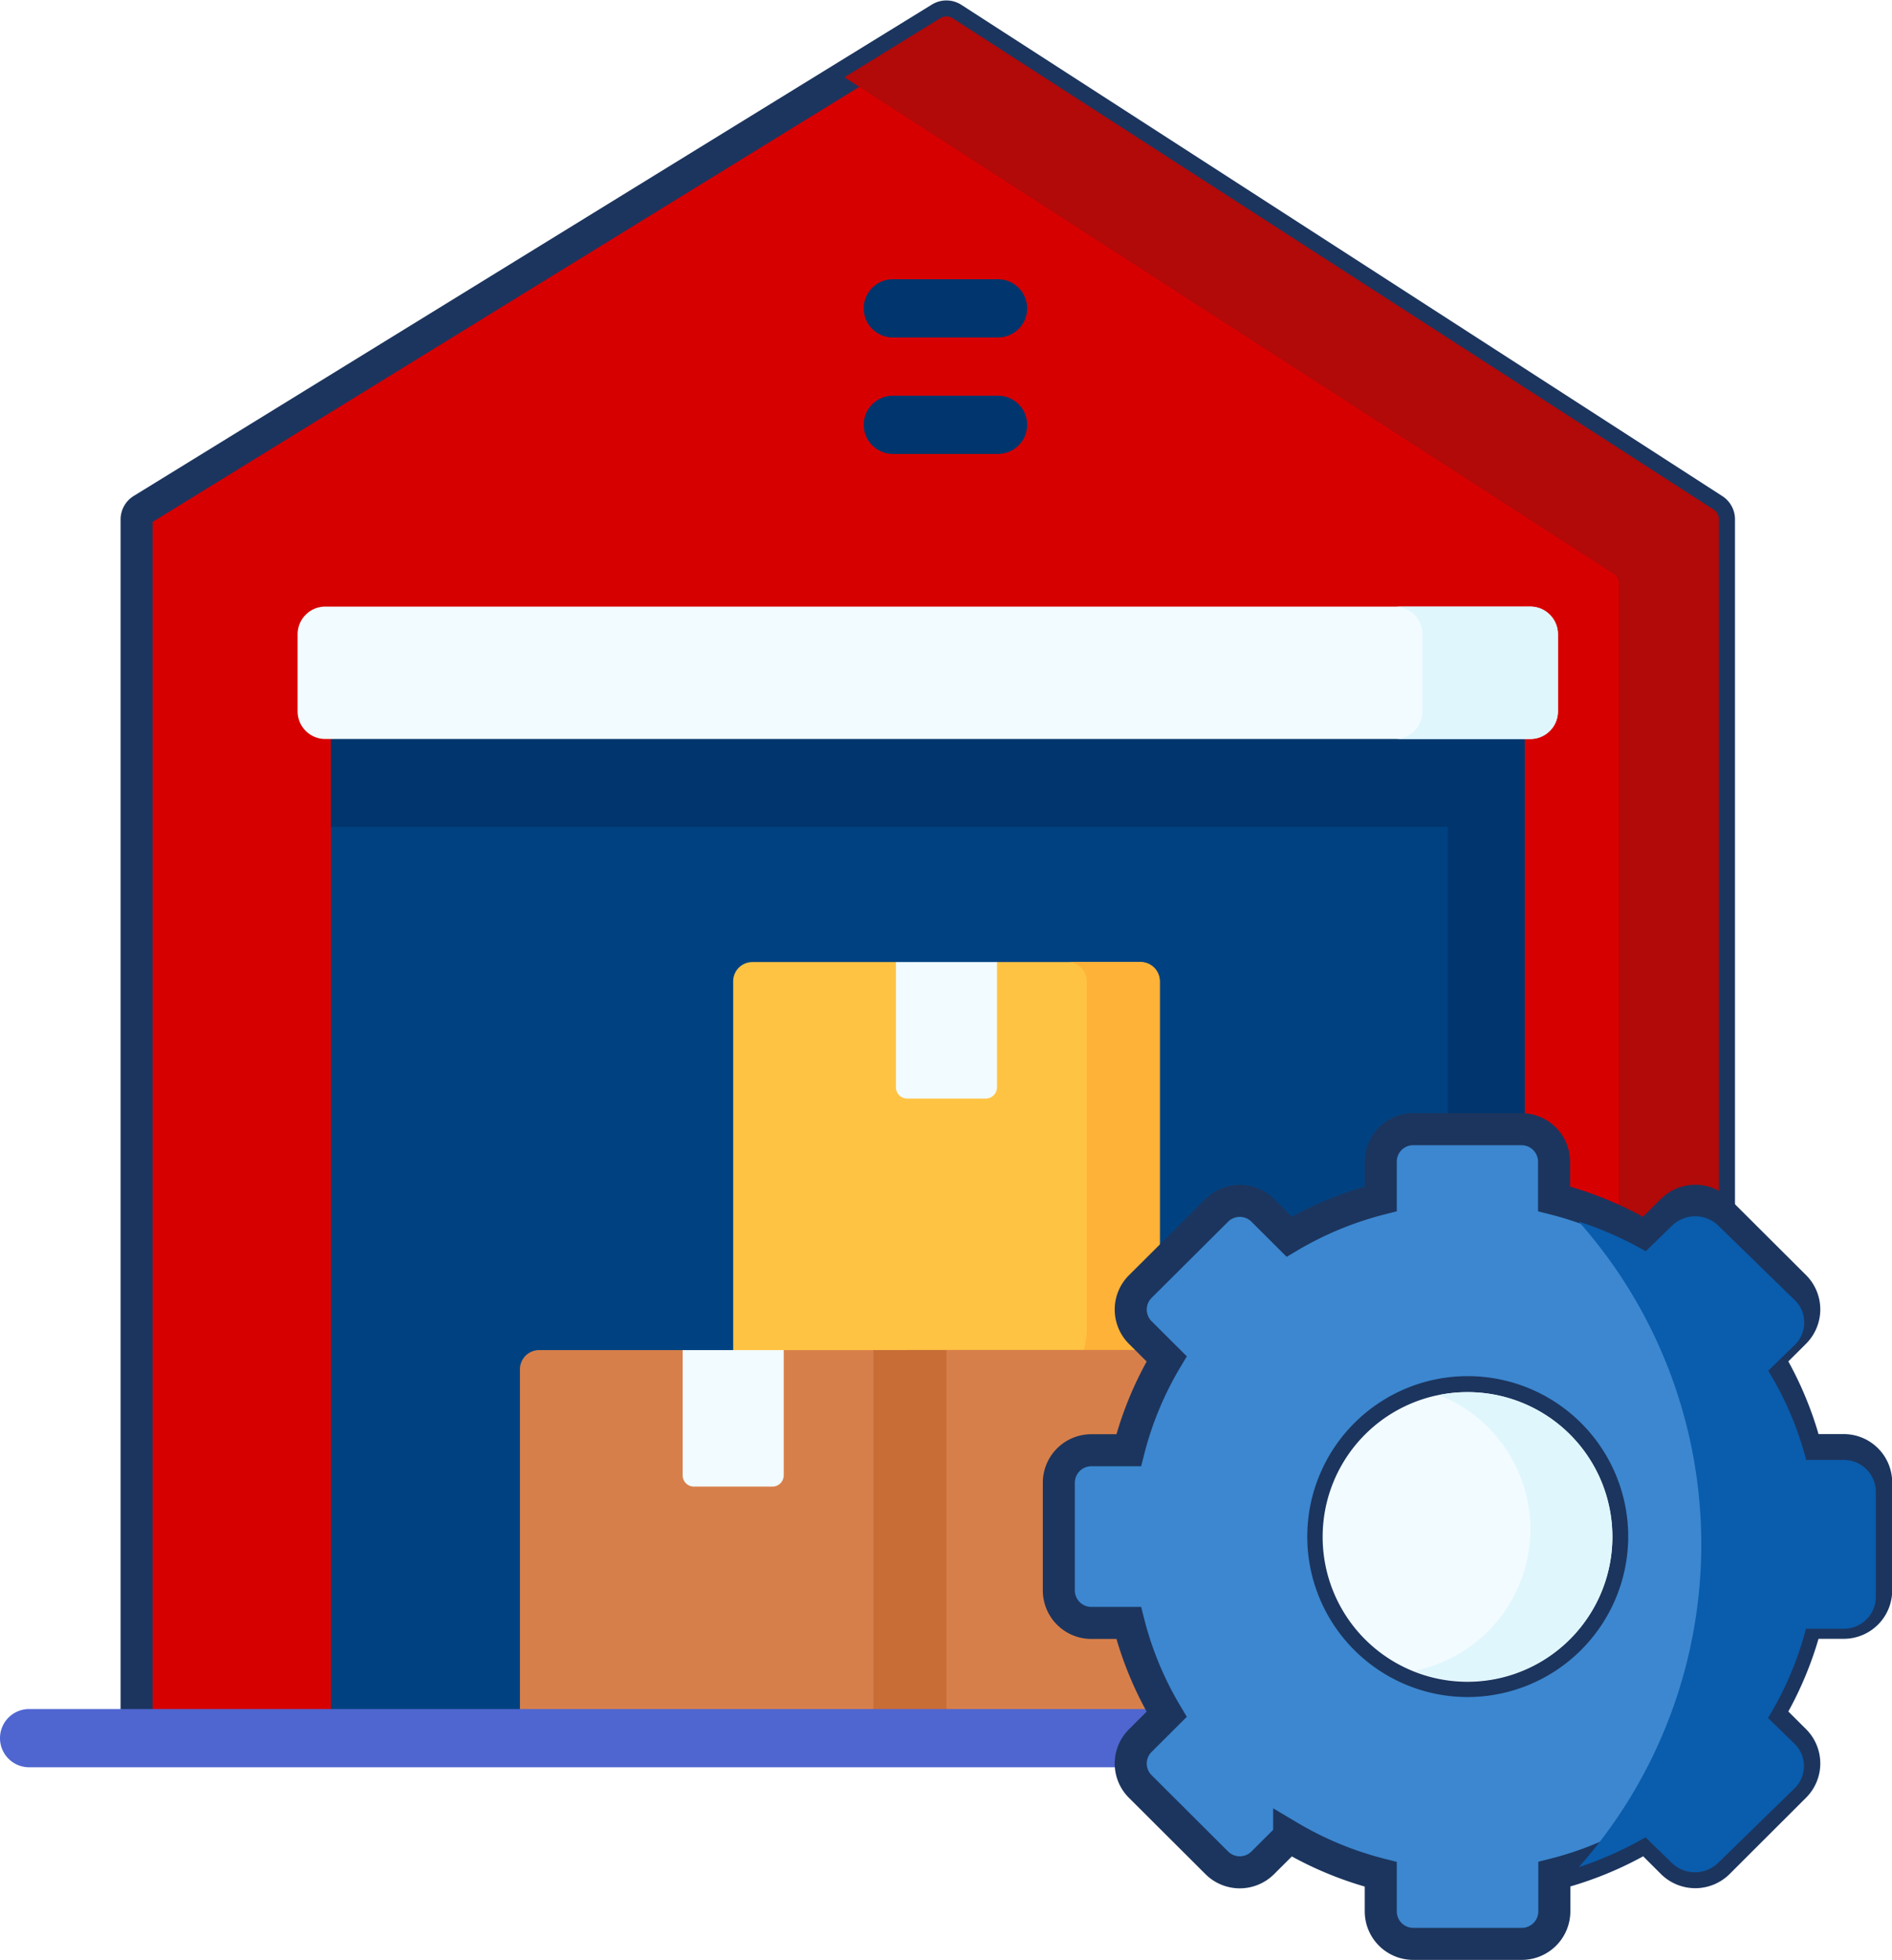 <?xml version="1.0" encoding="UTF-8"?>
<svg xmlns="http://www.w3.org/2000/svg" width="59.058" height="61.184" viewBox="0 0 59.058 61.184">
  <g id="Group_5703" data-name="Group 5703" transform="translate(-6.867 0.512)">
    <path id="Path_11967" data-name="Path 11967" d="M90.254,38.094l.827-.825a1.021,1.021,0,0,1,1.433,0l.028.031V15.7a.363.363,0,0,0-.166-.305L68.621.058a.363.363,0,0,0-.388,0L43.322,15.395a.364.364,0,0,0-.173.31V53.747h6.066Z" transform="translate(-32.018 0)" fill="#d70000" stroke="#1c355e" stroke-width="1" fill-rule="evenodd"></path>
    <path id="Path_11968" data-name="Path 11968" d="M132.024,179.058l-18.079-1.72-19.181,1.72v31.186h6.5l30.76-19.006Z" transform="translate(-77.567 -156.497)" fill="#004281" fill-rule="evenodd"></path>
    <path id="Path_11969" data-name="Path 11969" d="M214.313,264.526c.3-.134.6-.268.6-.6V251.8a.6.6,0,0,0-.6-.6h-4.478a2.587,2.587,0,0,1-3.155,0H202.2a.6.6,0,0,0-.6.6v12.125a.6.6,0,0,0,.6.6l6.063,2.683Z" transform="translate(-171.847 -221.68)" fill="#ffc344" fill-rule="evenodd"></path>
    <path id="Path_11970" data-name="Path 11970" d="M292.685,251.2h-2.277a.6.6,0,0,1,.6.6v10.912c0,.33-.248,1.6-.579,1.6l2.28,1.452c.3-.131.579-.3.579-.625V251.8A.6.6,0,0,0,292.685,251.2Z" transform="translate(-250.218 -221.68)" fill="#feb237" fill-rule="evenodd"></path>
    <path id="Path_11971" data-name="Path 11971" d="M247.986,251.2h-3.155v3.908a.353.353,0,0,0,.353.353h2.45a.353.353,0,0,0,.353-.353Z" transform="translate(-209.998 -221.68)" fill="#f2fbff" fill-rule="evenodd"></path>
    <path id="Path_11972" data-name="Path 11972" d="M231.144,1.9l24.008,15.5a.364.364,0,0,1,.166.305V37.644c.286.141.565.289.837.45l.827-.825a1.021,1.021,0,0,1,1.433,0l.027.031V15.7a.363.363,0,0,0-.166-.305L234.523.058a.363.363,0,0,0-.388,0Z" transform="translate(-197.919 0)" fill="#b20909" fill-rule="evenodd"></path>
    <path id="Path_11973" data-name="Path 11973" d="M94.764,181.8h34.859v10.644h2.311a.788.788,0,0,1,.09,0V179.058l-18.079-1.72-19.181,1.72Z" transform="translate(-77.567 -156.497)" fill="#00366d" fill-rule="evenodd"></path>
    <path id="Path_11974" data-name="Path 11974" d="M158.26,365.765V354.252h-5.081c-.722.764-1.809,1.058-3.155,0h-4.478a.6.6,0,0,0-.6.6v10.912a.6.6,0,0,0,.6.6h12.111A.6.6,0,0,0,158.26,365.765Z" transform="translate(-121.849 -312.619)" fill="#d77f4a" fill-rule="evenodd"></path>
    <path id="Path_11975" data-name="Path 11975" d="M247.587,354.252v11.461a.655.655,0,0,0,.651.653h13.141a.655.655,0,0,0,.651-.653V354.9a.655.655,0,0,0-.651-.653H247.587Z" transform="translate(-212.43 -312.619)" fill="#d77f4a" fill-rule="evenodd"></path>
    <path id="Path_11976" data-name="Path 11976" d="M240.468,75.268h-3.283a.909.909,0,0,1,0-1.818h3.283a.909.909,0,0,1,0,1.818Zm0-3.635h-3.283a.909.909,0,0,1,0-1.818h3.283a.909.909,0,0,1,0,1.818Z" transform="translate(-202.448 -61.61)" fill="#00366d"></path>
    <path id="Path_11977" data-name="Path 11977" d="M190.349,354.252h-2.174v3.908a.353.353,0,0,0,.353.353h2.45a.353.353,0,0,0,.353-.353v-3.908h-.978Z" transform="translate(-160 -312.619)" fill="#f2fbff" fill-rule="evenodd"></path>
    <path id="Path_11978" data-name="Path 11978" d="M236.632,365.765V354.252h-2.28v11.513a.6.6,0,0,1-.6.6h2.277A.6.6,0,0,0,236.632,365.765Z" transform="translate(-200.221 -312.619)" fill="#c86d36" fill-rule="evenodd"></path>
    <path id="Path_11979" data-name="Path 11979" d="M124.392,156.8H86.774a.863.863,0,0,0-.861.859v2.415a.863.863,0,0,0,.861.859h37.618a.863.863,0,0,0,.861-.859v-2.415A.863.863,0,0,0,124.392,156.8Z" transform="translate(-69.756 -138.376)" fill="#f2fbff" fill-rule="evenodd"></path>
    <path id="Path_11980" data-name="Path 11980" d="M377.342,156.8a.86.86,0,0,1,.861.859v2.415a.86.86,0,0,1-.861.859h4.23a.863.863,0,0,0,.861-.859v-2.415a.863.863,0,0,0-.861-.859Z" transform="translate(-326.936 -138.376)" fill="#dff6fd" fill-rule="evenodd"></path>
    <path id="Path_11981" data-name="Path 11981" d="M46.02,451.415H7.776a.909.909,0,0,1,0-1.818H46.02a.909.909,0,0,1,0,1.818Z" transform="translate(0 -396.759)" fill="#4f66d0"></path>
    <path id="Path_11982" data-name="Path 11982" d="M300.9,312.805a4.509,4.509,0,1,1,4.519-4.511,4.518,4.518,0,0,1-4.519,4.511Zm5.56-13.87a10.768,10.768,0,0,0-2.856-1.182v-1.165a1.017,1.017,0,0,0-1.013-1.01h-3.383a1.013,1.013,0,0,0-1.013,1.01v1.165a10.841,10.841,0,0,0-2.859,1.182l-.827-.825a1.016,1.016,0,0,0-1.43,0l-2.394,2.384a1.014,1.014,0,0,0,0,1.429l.827.825a10.69,10.69,0,0,0-1.185,2.852h-1.168a1.015,1.015,0,0,0-1.013,1.007v3.374a1.015,1.015,0,0,0,1.013,1.01h1.168a10.685,10.685,0,0,0,1.185,2.852l-.827.825a1.01,1.01,0,0,0,0,1.426l2.394,2.388a1.016,1.016,0,0,0,1.43,0l.827-.825a10.792,10.792,0,0,0,2.859,1.182V320a1.015,1.015,0,0,0,1.013,1.01H302.6a1.017,1.017,0,0,0,1.013-1.01v-1.165a10.771,10.771,0,0,0,2.856-1.182l.827.825a1.021,1.021,0,0,0,1.433,0l2.391-2.388a1.01,1.01,0,0,0,0-1.426l-.827-.825a10.737,10.737,0,0,0,1.185-2.852h1.168a1.013,1.013,0,0,0,1.013-1.01v-3.374a1.012,1.012,0,0,0-1.013-1.007h-1.168a10.686,10.686,0,0,0-1.185-2.852l.827-.825a1.014,1.014,0,0,0,0-1.429l-2.391-2.384a1.021,1.021,0,0,0-1.433,0Z" transform="translate(-248.228 -260.841)" fill="#3c87d0" stroke="#1c355e" stroke-width="1" fill-rule="evenodd"></path>
    <path id="Path_11983" data-name="Path 11983" d="M358.173,369.928a4.521,4.521,0,1,0,4.523-4.508A4.517,4.517,0,0,0,358.173,369.928Z" transform="translate(-310.02 -322.475)" fill="#f2fbff" fill-rule="evenodd"></path>
    <path id="Path_11984" data-name="Path 11984" d="M386.1,369.7a4.515,4.515,0,0,1-3.631,4.422,4.512,4.512,0,1,0,1.667-8.7,4.486,4.486,0,0,0-.892.089A4.51,4.51,0,0,1,386.1,369.7Z" transform="translate(-331.462 -322.475)" fill="#dff6fd" fill-rule="evenodd"></path>
    <path id="Path_11985" data-name="Path 11985" d="M426.2,314.785a15.184,15.184,0,0,1,0,20.153,11.135,11.135,0,0,0,2.084-.933l.827.805a1.038,1.038,0,0,0,1.433,0l2.391-2.332a.971.971,0,0,0,0-1.393l-.827-.805a10.355,10.355,0,0,0,1.185-2.785h1.168a1,1,0,0,0,1.013-.987v-3.3a1,1,0,0,0-1.013-.983H433.3a10.305,10.305,0,0,0-1.185-2.785l.827-.805a.974.974,0,0,0,0-1.4l-2.391-2.329a1.038,1.038,0,0,0-1.433,0l-.827.805A10.846,10.846,0,0,0,426.2,314.785Z" transform="translate(-370.053 -277.163)" fill="#0a5cac" fill-rule="evenodd"></path>
  </g>
</svg>

